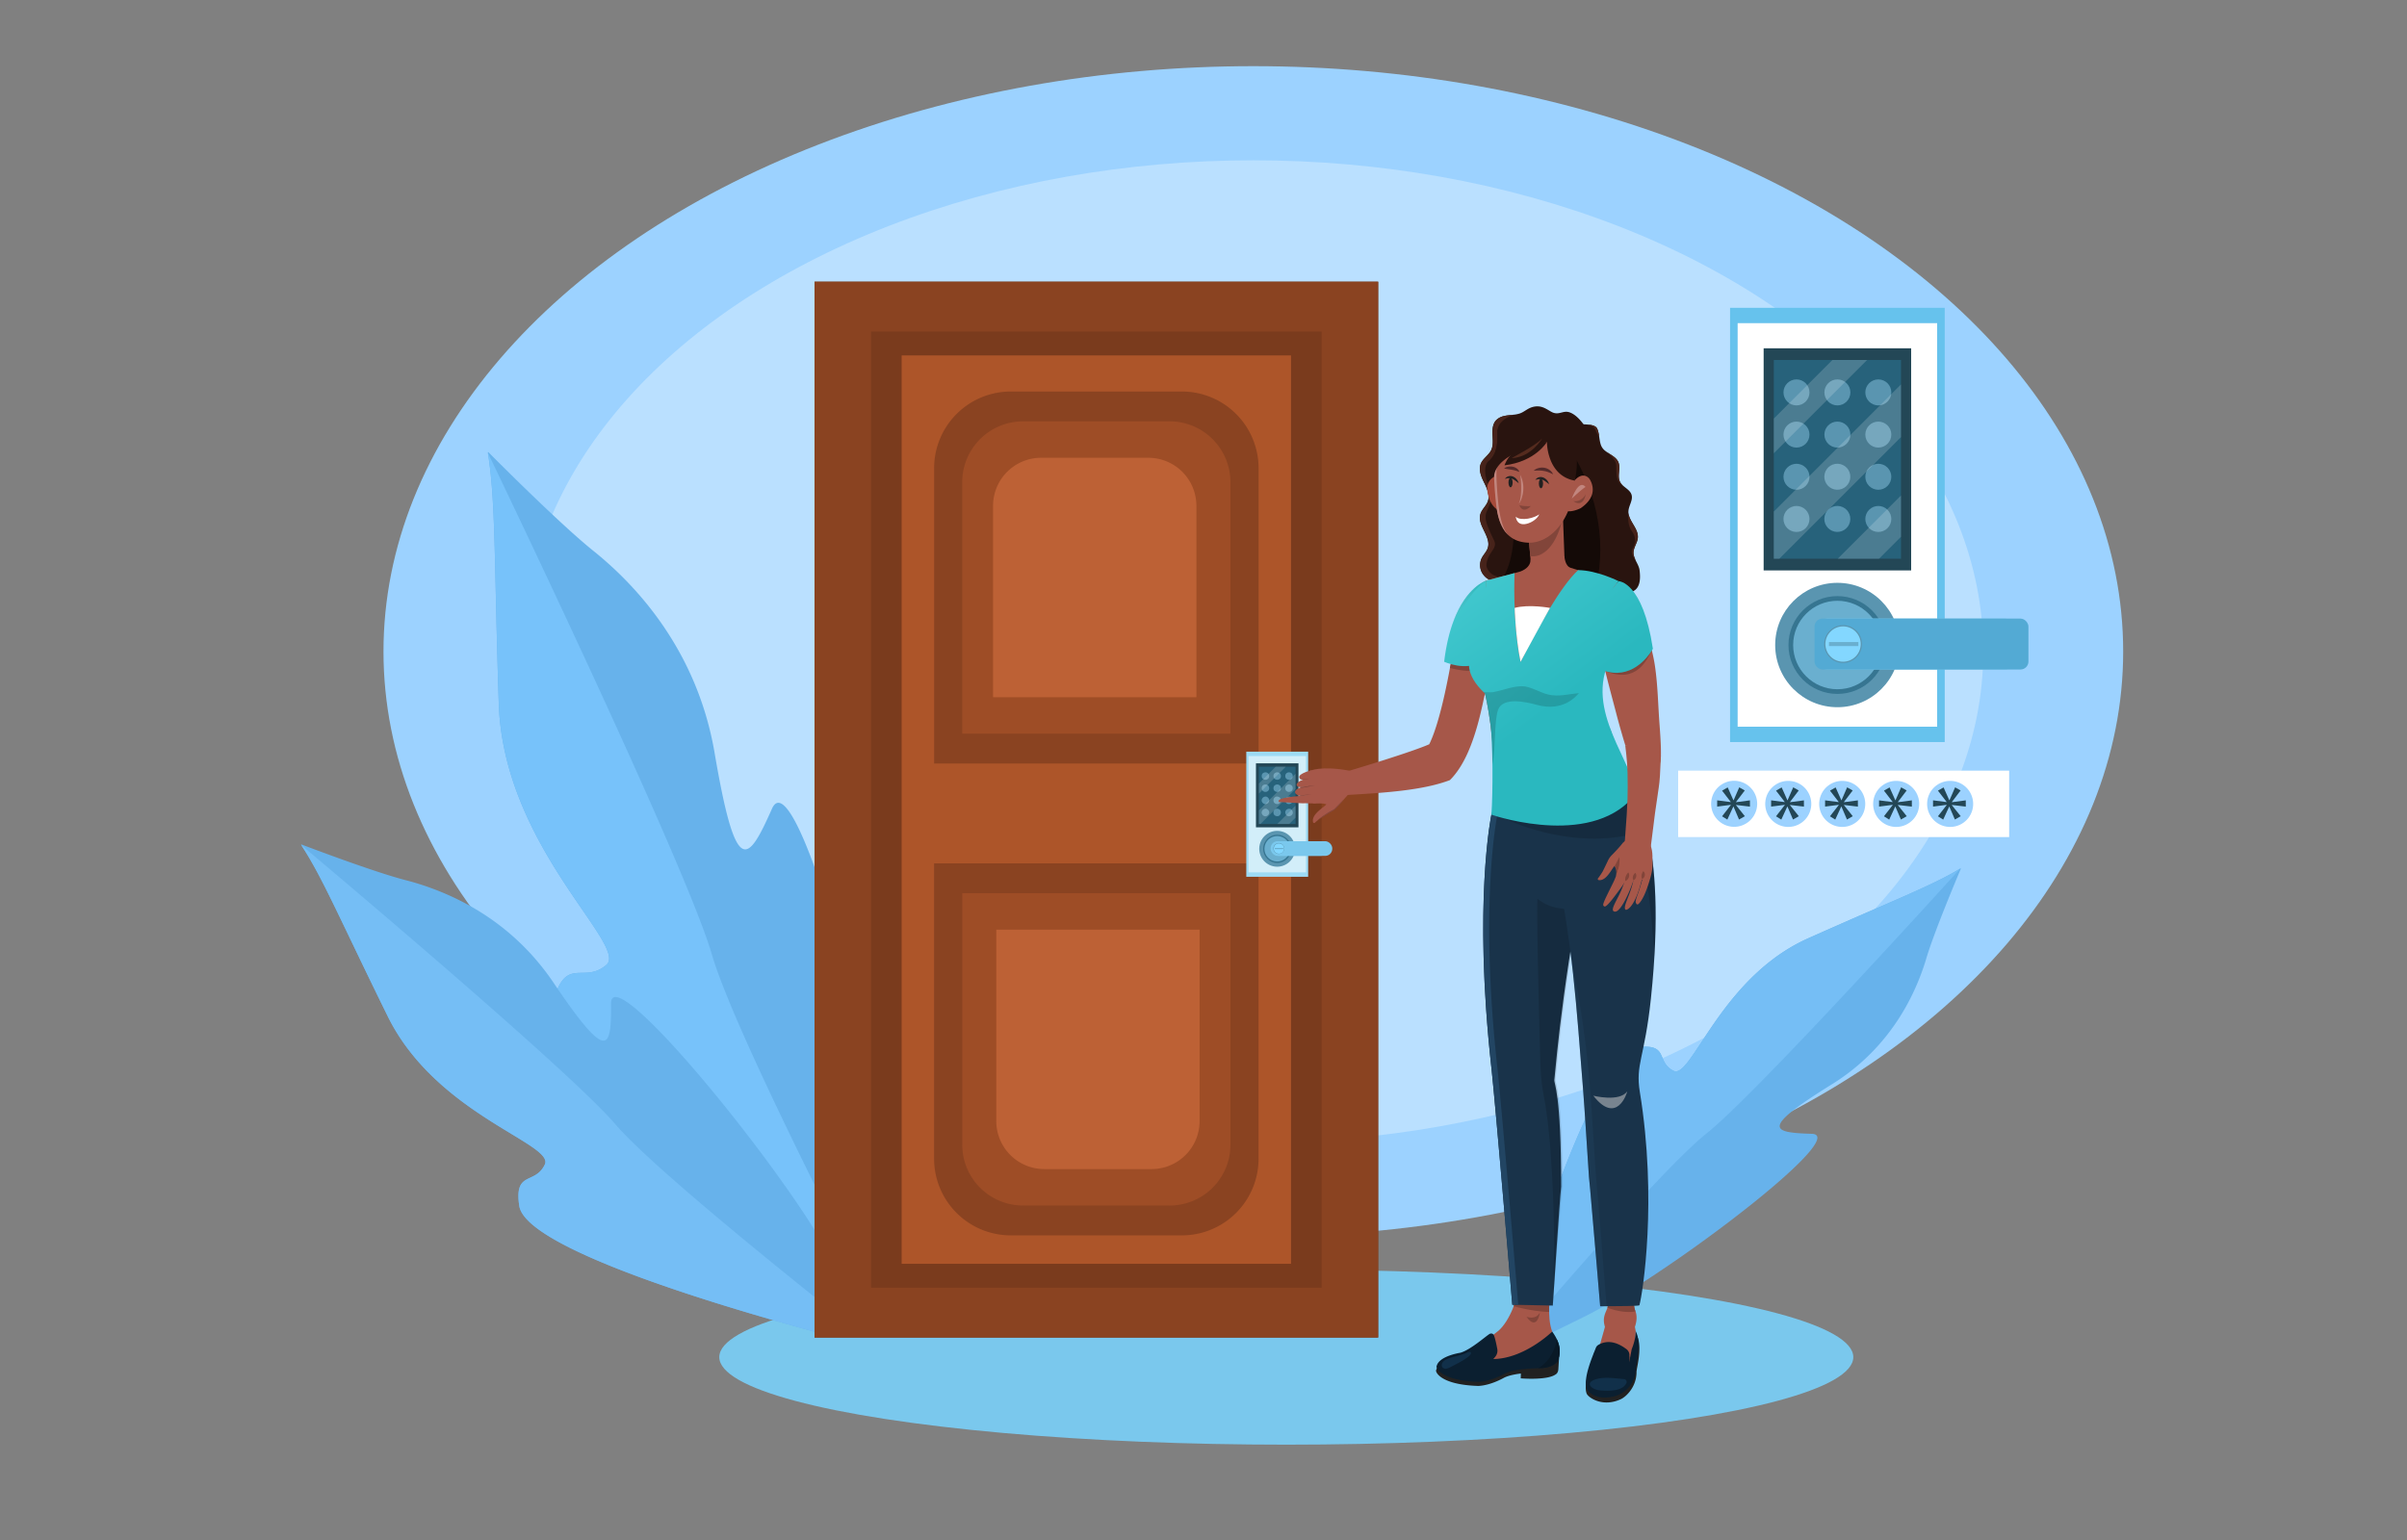 <svg xmlns="http://www.w3.org/2000/svg" xmlns:xlink="http://www.w3.org/1999/xlink" viewBox="0 0 5000 3200"><rect x="0" y="0" width="5000" height="3200" fill="#808080" stroke="none"/><defs><style>.cls-1{isolation:isolate;}.cls-2{fill:#7ac8ed;}.cls-3{fill:#9cd2ff;}.cls-4{fill:#bae0ff;}.cls-5{fill:#66c2ed;}.cls-6{fill:#fff;}.cls-7{fill:#234756;}.cls-8{fill:#2b7b9e;opacity:0.52;}.cls-9{fill:#5a95b0;}.cls-10{fill:#367591;}.cls-11{fill:#6aafcf;}.cls-12{fill:#53aad4;}.cls-13{fill:#83d7ff;}.cls-14{opacity:0.17;}.cls-15{fill:#67b2eb;}.cls-16{fill:#77c2fa;}.cls-17{fill:#75bef5;}.cls-18{fill:#6b341a;}.cls-19{fill:#8a4321;}.cls-20{fill:#7a3b1d;}.cls-21{fill:#ad5529;}.cls-22{fill:#9e4d26;}.cls-23{fill:#bd6135;}.cls-24{fill:#9ddbf5;}.cls-25{fill:#d2eef9;}.cls-26{opacity:0.15;}.cls-27{fill:#29140f;}.cls-28{fill:#140a07;}.cls-29{fill:#47231a;}.cls-30{fill:#a65749;}.cls-31{fill:#82453a;}.cls-32{fill:#212121;}.cls-33{fill:#0b1f30;}.cls-34{fill:#091926;}.cls-35{fill:#11304a;}.cls-36{fill:#19334a;}.cls-37{fill:#224563;}.cls-38{fill:#826b63;}.cls-39{opacity:0.3;}.cls-40{fill:#cacaca;opacity:0.54;mix-blend-mode:multiply;}.cls-41{fill:#e39a50;}.cls-42{fill:url(#linear-gradient);}.cls-43{fill:#a64a3a;}.cls-44{fill:#c2867e;}.cls-45{fill:#542a2a;}.cls-46{fill:#b95f41;opacity:0.31;}.cls-46,.cls-50{mix-blend-mode:screen;}.cls-47{fill:#fab09d;}.cls-48{fill:url(#linear-gradient-2);}.cls-49{fill:url(#linear-gradient-3);}.cls-50{opacity:0.4;fill:url(#linear-gradient-4);}</style><linearGradient id="linear-gradient" x1="2858.18" y1="954.07" x2="3238.12" y2="1460.66" gradientUnits="userSpaceOnUse"><stop offset="0" stop-color="#5ad8de"/><stop offset="1" stop-color="#2ab8bf"/></linearGradient><linearGradient id="linear-gradient-2" x1="3009.16" y1="840.83" x2="3389.1" y2="1347.42" xlink:href="#linear-gradient"/><linearGradient id="linear-gradient-3" x1="2815.41" y1="986.15" x2="3195.35" y2="1492.74" xlink:href="#linear-gradient"/><linearGradient id="linear-gradient-4" x1="-5256.72" y1="1248.09" x2="-5188.72" y2="1248.09" gradientTransform="translate(8276.32)" gradientUnits="userSpaceOnUse"><stop offset="0" stop-color="#5bc2c7"/><stop offset="0.99" stop-color="#149fa2"/></linearGradient></defs><g class="cls-1"><g id="illustration"><g id="die"><ellipse class="cls-2" cx="2671.98" cy="2819.97" rx="1177.83" ry="181.93"/><ellipse class="cls-3" cx="2603.51" cy="1353.73" rx="1806.91" ry="1216.25"/><ellipse class="cls-4" cx="2603.51" cy="1353.73" rx="1516.27" ry="1020.61"/></g><g id="intercom"><rect class="cls-5" x="3593.81" y="639.64" width="445.94" height="902.27"/><rect class="cls-6" x="3609.56" y="671.51" width="414.43" height="838.52"/><rect class="cls-7" x="3663.56" y="723.74" width="306.43" height="461.53"/><rect class="cls-8" x="3684.66" y="748.01" width="264.25" height="412.99"/><circle class="cls-9" cx="3731.78" cy="990.71" r="27" transform="translate(-95.06 1503.5) rotate(-22.5)"/><circle class="cls-9" cx="3816.78" cy="990.71" r="27" transform="translate(1975.66 4477.76) rotate(-76.72)"/><circle class="cls-9" cx="3901.78" cy="990.71" r="27" transform="translate(442.27 3049.15) rotate(-45)"/><circle class="cls-9" cx="3731.78" cy="1078.36" r="27" transform="translate(-128.61 1510.18) rotate(-22.5)"/><circle class="cls-9" cx="3816.78" cy="1078.36" r="27" transform="translate(1890.35 4545.28) rotate(-76.72)"/><circle class="cls-9" cx="3901.78" cy="1078.36" r="27" transform="translate(380.29 3074.82) rotate(-45)"/><circle class="cls-9" cx="3731.78" cy="815.39" r="27"/><circle class="cls-9" cx="3816.78" cy="815.39" r="27"/><circle class="cls-9" cx="3901.78" cy="815.39" r="27"/><circle class="cls-9" cx="3731.78" cy="903.05" r="27"/><circle class="cls-9" cx="3816.78" cy="903.05" r="27"/><circle class="cls-9" cx="3901.78" cy="903.05" r="27"/><circle class="cls-9" cx="3816.78" cy="1340.3" r="129.23"/><circle class="cls-10" cx="3816.78" cy="1340.3" r="101.62"/><circle class="cls-11" cx="3816.78" cy="1340.3" r="91.9"/><rect class="cls-2" x="3778.74" y="1285.4" width="402.76" height="105.75" rx="16.47"/><rect class="cls-12" x="3769.24" y="1285.4" width="444.38" height="105.75" rx="16.47"/><circle class="cls-9" cx="3828.53" cy="1338.28" r="39.23" transform="translate(175.05 3099.15) rotate(-45)"/><circle class="cls-13" cx="3828.53" cy="1338.28" r="36.75" transform="translate(175.05 3099.15) rotate(-45)"/><rect class="cls-11" x="3799.24" y="1334.08" width="61.13" height="8.39"/><g class="cls-14"><polygon class="cls-6" points="3878.46 748.01 3684.66 941.82 3684.66 869.83 3806.48 748.01 3878.46 748.01"/><polygon class="cls-6" points="3948.91 798.83 3948.91 908.24 3696.14 1161.01 3684.66 1161.01 3684.66 1063.08 3948.91 798.83"/><polygon class="cls-6" points="3948.91 1029.59 3948.91 1115.36 3903.26 1161.01 3817.49 1161.01 3948.91 1029.59"/></g><rect class="cls-6" x="3486.01" y="1601.33" width="687.59" height="138.03"/><circle class="cls-3" cx="3602.45" cy="1670.35" r="47.86" transform="translate(1149.11 4792.66) rotate(-76.72)"/><path class="cls-7" d="M3624.37,1642.53l-18.22,24v.38l28.95-3.83v13l-28.95-3.45v.38l18.41,23-12.08,6.9-11.5-26.84h-.39l-12.46,27-10.93-6.9,18.22-23.39v-.39l-28.38,3.65v-13l28.18,3.64v-.38l-18-23.39,11.7-6.71,11.88,26.65h.39l11.69-26.84Z"/><circle class="cls-3" cx="3714.54" cy="1670.35" r="47.86" transform="translate(1470.76 5069.36) rotate(-80.78)"/><path class="cls-7" d="M3736.46,1642.53l-18.22,24v.38l29-3.83v13l-29-3.45v.38l18.41,23-12.08,6.9-11.5-26.84h-.39l-12.46,27-10.93-6.9,18.22-23.39v-.39l-28.38,3.65v-13l28.18,3.64v-.38l-18-23.39,11.7-6.71,11.89,26.65h.38L3725,1636Z"/><circle class="cls-3" cx="3826.63" cy="1670.35" r="47.86" transform="translate(1564.9 5180.01) rotate(-80.78)"/><path class="cls-7" d="M3848.55,1642.53l-18.22,24v.38l29-3.83v13l-29-3.45v.38l18.41,23-12.08,6.9-11.5-26.84h-.39l-12.46,27-10.93-6.9,18.22-23.39v-.39l-28.38,3.65v-13l28.19,3.64v-.38l-18-23.39,11.7-6.71,11.89,26.65h.38L3837,1636Z"/><circle class="cls-3" cx="3938.72" cy="1670.35" r="47.86" transform="translate(1659.03 5290.65) rotate(-80.78)"/><path class="cls-7" d="M3960.64,1642.53l-18.22,24v.38l29-3.83v13l-29-3.45v.38l18.41,23-12.08,6.9-11.5-26.84h-.39l-12.46,27-10.93-6.9,18.22-23.39v-.39l-28.38,3.65v-13l28.19,3.64v-.38l-18-23.39,11.7-6.71,11.89,26.65h.38l11.7-26.84Z"/><circle class="cls-3" cx="4050.81" cy="1670.35" r="47.86" transform="translate(1753.17 5401.29) rotate(-80.78)"/><path class="cls-7" d="M4072.73,1642.53l-18.21,24v.38l28.95-3.83v13l-28.95-3.45v.38l18.4,23-12.08,6.9-11.5-26.84H4049l-12.46,27-10.93-6.9,18.22-23.39v-.39l-28.38,3.65v-13l28.19,3.64v-.38l-18-23.39,11.7-6.71,11.89,26.65h.38l11.7-26.84Z"/></g><g id="plant"><path class="cls-15" d="M1013.47,940.9s0,0,0,0c16.47,102.08,12.86,225,22.59,520.93a541.81,541.81,0,0,0,8.39,78.58q1.14,6.33,2.42,12.62,3.82,18.79,8.79,37,1.63,6.07,3.38,12.07c54.34,185.78,186.32,319.54,204.2,377.79,3.46,11.22,2.68,19.64-3.7,25.1a67.67,67.67,0,0,1-17,10.86c-1.21.54-2.42,1-3.63,1.45-20.43,7.4-38.45,1.23-54.31,7.34-.48.17-.94.38-1.41.57-.91.41-1.83.86-2.75,1.36a36.3,36.3,0,0,0-8,6c-.87.85-1.71,1.76-2.57,2.75-7.21,8.36-13.9,21.83-20.11,43.62-31.09,109.11,362.32,453.58,585.42,638.22,13.58,11.23,26.54,21.89,38.72,31.86a97.76,97.76,0,0,0,14.38-19l52,24.5,38.45,18.09c-2.83-40.79-7.42-107.54-15-216.71-2.61-37.93-8.34-83.62-16.41-134.06-51.73-323.18-199.87-840.09-243.76-741.34-50.72,114.16-74.72,144.64-119.15-116-37.09-217.58-167.82-352.47-252-420-68.56-55-201-187.84-217.78-204.76C1014.13,939.08,1013.3,939.84,1013.47,940.9Z"/><path class="cls-16" d="M1013.48,940.92c16.47,102.08,12.86,225,22.59,520.93a541.81,541.81,0,0,0,8.39,78.58q1.14,6.33,2.42,12.62,3.82,18.79,8.79,37,1.63,6.07,3.38,12.07c54.34,185.78,186.32,319.54,204.2,377.79,3.43,11.22,2.66,19.65-3.72,25.09a68.1,68.1,0,0,1-17,10.87c-1.21.52-2.41,1-3.63,1.45-20.43,7.4-38.45,1.23-54.31,7.34-.48.17-.94.38-1.41.57-.91.41-1.84.85-2.75,1.36a36.3,36.3,0,0,0-8,6c-.87.85-1.71,1.76-2.57,2.75-7.21,8.36-13.9,21.83-20.11,43.62-31.09,109.11,362.32,453.58,585.42,638.22,13.58,11.23,26.54,21.89,38.72,31.86a97.76,97.76,0,0,0,14.38-19l52,24.5c-10.72-20.77-23.11-44.79-36.67-71.28q-7.25-14.16-14.93-29.22c-8.46-16.58-17.3-34-26.4-51.93-106.5-210.25-249.82-502.88-283.71-619.45-10-34.3-31.36-89.91-59.76-158l0,0C1291,1517.85,1021.31,957.2,1013.63,941.25A2.37,2.37,0,0,0,1013.48,940.92Z"/><path class="cls-15" d="M625.74,1756h0c43.58,65.91,79.74,152.66,179.61,355.65a414.73,414.73,0,0,0,30.56,52.08q2.79,4.07,5.65,8,8.59,11.9,17.77,23,3,3.72,6.15,7.35c96.28,112.27,230.27,163.9,261,198.84,5.93,6.72,8,12.83,5.32,18.64a52.22,52.22,0,0,1-8.42,12.92c-.68.75-1.37,1.46-2.07,2.15-11.91,11.58-26.4,12.95-35.51,22.19-.29.27-.54.56-.81.84-.51.57-1,1.17-1.48,1.82a27.65,27.65,0,0,0-3.69,6.69c-.33.86-.63,1.76-.92,2.72-2.39,8.09-2.81,19.58-.27,36.7,12.66,85.76,395,201.88,608.44,260.28,13,3.55,25.37,6.89,37,10a74.53,74.53,0,0,0,4-17.77l44,.69,32.46.5c-14.8-27.52-39-72.56-78.59-146.21-13.75-25.59-32.11-55.61-53.6-88.19-137.7-208.79-403.47-522.15-403-439.57.59,95.45-6.54,124.23-119.47-43.29-94.27-139.85-227.75-192.66-307.6-213.23-65.07-16.77-199-67.59-216.08-74.08C625.63,1754.47,625.3,1755.26,625.74,1756Z"/><path class="cls-17" d="M625.76,1756c43.58,65.91,79.74,152.66,179.61,355.65a414.73,414.73,0,0,0,30.56,52.08q2.79,4.07,5.65,8,8.59,11.9,17.77,23,3,3.72,6.15,7.35c96.28,112.27,230.27,163.9,261,198.84,5.92,6.74,8,12.85,5.31,18.64a52.49,52.49,0,0,1-8.41,12.92c-.68.74-1.37,1.45-2.07,2.15-11.91,11.58-26.4,12.95-35.51,22.19-.29.27-.54.56-.81.84a22.52,22.52,0,0,0-1.48,1.82,27.65,27.65,0,0,0-3.69,6.69c-.33.86-.63,1.76-.92,2.72-2.39,8.09-2.81,19.58-.27,36.7,12.66,85.76,395,201.88,608.44,260.28,13,3.55,25.37,6.89,37,10a74.53,74.53,0,0,0,4-17.77l44,.69c-14-11.1-30.19-23.93-48-38.11q-9.51-7.57-19.59-15.65c-11.11-8.88-22.73-18.2-34.72-27.86-140.31-112.91-332.17-271.6-392.44-342.12-17.73-20.75-50.12-52.74-91.33-91.25h0c-185.52-173.37-549.7-479-560.06-487.65A1.55,1.55,0,0,0,625.76,1756Z"/><path class="cls-15" d="M4072.08,1804.63h0c-59,35.91-135.88,64.67-316.35,145.27a362.79,362.79,0,0,0-46.46,25c-2.42,1.53-4.82,3.08-7.2,4.67q-10.65,7.11-20.66,14.77c-2.23,1.69-4.43,3.39-6.61,5.13C3573.63,2079.9,3524.21,2195.2,3492.7,2221c-6.06,5-11.46,6.6-16.45,4a45.3,45.3,0,0,1-11-7.77c-.63-.61-1.23-1.24-1.81-1.87-9.72-10.78-10.45-23.47-18.22-31.73-.23-.26-.47-.49-.71-.73-.48-.46-1-.91-1.54-1.36a24.16,24.16,0,0,0-5.72-3.43c-.74-.32-1.52-.61-2.34-.89-7-2.35-17-3.09-32-1.43-75.29,8.27-189.08,338.31-247,522.78-3.53,11.22-6.85,21.92-9.94,32a64.79,64.79,0,0,0,15.39,4.1l-2,38.35-1.49,28.33c24.5-12,64.61-31.69,130.2-63.87,22.79-11.17,49.6-26.23,78.74-43.94,186.76-113.44,469-335.32,396.86-337.56-83.35-2.58-108.25-9.73,41.68-102.89,125.16-77.78,175.6-192.6,196.15-261.65,16.75-56.27,65.48-171.58,71.7-186.26C4073.37,1804.58,4072.69,1804.26,4072.08,1804.63Z"/><path class="cls-17" d="M4072.07,1804.64c-59,35.91-135.88,64.67-316.35,145.27a362.79,362.79,0,0,0-46.46,25c-2.42,1.53-4.82,3.08-7.2,4.67q-10.65,7.11-20.66,14.77c-2.23,1.69-4.43,3.39-6.61,5.13C3573.63,2079.9,3524.21,2195.2,3492.7,2221c-6.07,4.94-11.47,6.59-16.44,4a45.44,45.44,0,0,1-11-7.76c-.62-.61-1.22-1.24-1.81-1.87-9.72-10.78-10.45-23.47-18.22-31.73-.23-.26-.47-.49-.71-.73a20.45,20.45,0,0,0-1.54-1.36,24.16,24.16,0,0,0-5.72-3.43c-.74-.32-1.52-.61-2.34-.89-7-2.35-17-3.09-32-1.43-75.29,8.27-189.08,338.31-247,522.78-3.53,11.22-6.85,21.92-9.94,32a64.79,64.79,0,0,0,15.39,4.1l-2,38.35c10.14-11.86,21.87-25.57,34.83-40.63l14.29-16.6c8.12-9.41,16.64-19.25,25.46-29.41,103.13-118.84,247.91-281.2,311.44-331.53C3564,2340,3593,2312.74,3628,2278l0,0c157.39-156.34,436-464.39,443.93-473.15A1.82,1.82,0,0,0,4072.07,1804.64Z"/></g><g id="door"><rect class="cls-18" x="1691.98" y="585.35" width="1170.85" height="2193.9"/><rect class="cls-19" x="1691.98" y="585.35" width="1170.85" height="2193.9"/><rect class="cls-20" x="1809.45" y="688.89" width="935.91" height="1986.83"/><rect class="cls-21" x="1873" y="738.52" width="808.81" height="1887.55"/><path class="cls-19" d="M1940.38,1794h674a0,0,0,0,1,0,0v613.65A159.32,159.32,0,0,1,2455.1,2567H2099.7a159.32,159.32,0,0,1-159.32-159.32V1794A0,0,0,0,1,1940.38,1794Z"/><path class="cls-22" d="M1998.84,1856H2556a0,0,0,0,1,0,0v522.61A126.43,126.43,0,0,1,2429.53,2505H2125.27a126.43,126.43,0,0,1-126.43-126.43V1856A0,0,0,0,1,1998.84,1856Z"/><path class="cls-23" d="M2069.54,1931.69h422.39a0,0,0,0,1,0,0v397.74a99.84,99.84,0,0,1-99.84,99.84H2169.38a99.84,99.84,0,0,1-99.84-99.84V1931.69A0,0,0,0,1,2069.54,1931.69Z"/><path class="cls-19" d="M1940.38,813.54h674a0,0,0,0,1,0,0V1427.2a159.32,159.32,0,0,1-159.32,159.32H2099.7a159.32,159.32,0,0,1-159.32-159.32V813.54a0,0,0,0,1,0,0Z" transform="translate(4554.8 2400.06) rotate(180)"/><path class="cls-22" d="M1998.84,875.51H2556a0,0,0,0,1,0,0v522.61a126.43,126.43,0,0,1-126.43,126.43H2125.27a126.43,126.43,0,0,1-126.43-126.43V875.51a0,0,0,0,1,0,0Z" transform="translate(4554.8 2400.06) rotate(180)"/><path class="cls-23" d="M2062.87,951.24h422.39a0,0,0,0,1,0,0V1349a99.84,99.84,0,0,1-99.84,99.84H2162.71a99.84,99.84,0,0,1-99.84-99.84V951.24A0,0,0,0,1,2062.87,951.24Z" transform="translate(4548.13 2400.06) rotate(180)"/><rect class="cls-24" x="2588.88" y="1561.89" width="128.5" height="260"/><rect class="cls-25" x="2593.42" y="1571.08" width="119.42" height="241.63"/><rect class="cls-7" x="2608.98" y="1586.13" width="88.3" height="132.99"/><rect class="cls-8" x="2615.06" y="1593.12" width="76.15" height="119.01"/><circle class="cls-9" cx="2628.64" cy="1663.06" r="7.78" transform="translate(-406.05 2345.83) rotate(-45)"/><circle class="cls-9" cx="2653.13" cy="1663.06" r="7.78" transform="translate(425 3863.13) rotate(-76.72)"/><circle class="cls-9" cx="2677.63" cy="1663.06" r="7.78" transform="translate(-432.6 1151.27) rotate(-22.5)"/><circle class="cls-9" cx="2628.64" cy="1688.31" r="7.78" transform="translate(-423.91 2353.22) rotate(-45)"/><circle class="cls-9" cx="2653.13" cy="1688.31" r="7.78" transform="translate(400.42 3882.58) rotate(-76.72)"/><circle class="cls-9" cx="2677.63" cy="1688.31" r="7.78" transform="translate(-442.27 1153.2) rotate(-22.5)"/><circle class="cls-9" cx="2628.64" cy="1612.54" r="7.78"/><circle class="cls-9" cx="2653.13" cy="1612.54" r="7.78"/><circle class="cls-9" cx="2677.63" cy="1612.54" r="7.78"/><circle class="cls-9" cx="2628.64" cy="1637.8" r="7.78"/><circle class="cls-9" cx="2653.13" cy="1637.8" r="7.78"/><circle class="cls-9" cx="2677.63" cy="1637.8" r="7.78"/><circle class="cls-9" cx="2653.13" cy="1763.79" r="37.24" transform="translate(326.96 3940.72) rotate(-76.72)"/><circle class="cls-10" cx="2653.13" cy="1763.79" r="29.28"/><circle class="cls-11" cx="2653.13" cy="1763.79" r="26.48" transform="translate(326.96 3940.72) rotate(-76.72)"/><rect class="cls-2" x="2642.17" y="1747.97" width="116.06" height="30.47" rx="14.6"/><rect class="cls-2" x="2639.43" y="1747.97" width="128.05" height="30.47" rx="14.6"/><circle class="cls-9" cx="2656.52" cy="1763.21" r="11.3" transform="translate(330.13 3943.56) rotate(-76.72)"/><circle class="cls-13" cx="2656.52" cy="1763.21" r="10.59" transform="translate(490.55 4102.99) rotate(-80.78)"/><rect class="cls-11" x="2648.08" y="1762" width="17.61" height="2.42"/><g class="cls-14"><polygon class="cls-6" points="2670.91 1593.12 2615.06 1648.97 2615.06 1628.22 2650.16 1593.12 2670.91 1593.12"/><polygon class="cls-6" points="2691.21 1607.77 2691.21 1639.29 2618.37 1712.13 2615.06 1712.13 2615.06 1683.91 2691.21 1607.77"/><polygon class="cls-6" points="2691.21 1674.26 2691.21 1698.97 2678.05 1712.13 2653.34 1712.13 2691.21 1674.26"/></g></g><g id="person"><g id="woman"><path class="cls-26" d="M3427.44,2766.33c0,1.08,0,3.5-.38,7.1Z"/><g id="woman-2" data-name="woman"><g id="woman-3" data-name="woman"><path class="cls-27" d="M3274.58,900.62a43.29,43.29,0,0,1-6.94,8.79c-3.29,3.29-6.95,6.26-10.49,9.28A268,268,0,0,0,3221,956.17a271.56,271.56,0,0,0-44.93,82.71c-10.57,31.69-15.24,65.26-27.67,96.27-7.62,19,5.74,40.35-7.13,56.25-1.9,2.34-4.21,5.68-6.86,8.76-3.46,4.06-31.35,4.17-35.7,4.63-8.65.91-17.51-9.33-20.88-16.19a33.22,33.22,0,0,1,.15-29c3.64-7.25,9.95-13.09,12.51-20.78,7.86-23.55-22.63-47.17-15.2-70.86,3.06-9.75,12-16.7,15.43-26.34,4.55-12.87-1.8-26.78-7.84-39s-12-26.45-6.81-39.07c3.95-9.6,13.49-15.75,19.25-24.32a31,31,0,0,0,2-3.33c3.71-7.38,3.87-15.76,3.48-24.15-.12-2.93-.33-5.88-.47-8.78-.55-11.15.55-23.67,8.91-31.07,10.07-9,23-8.48,36.1-10.24a69.82,69.82,0,0,0,10.84-2.24c11.22-3.4,17.9-12.88,33.08-14.81,17-2.15,27.6,9.33,37,12.83,13.52,5,21.49-5.46,35-.33,14.41,5.46,25.11,20.73,28.56,25C3295.09,888.61,3278.8,893.34,3274.58,900.62Z"/><path class="cls-27" d="M3389.38,1229.74c-11.45,3.68-23.7-7.92-35.71-8.48a146.06,146.06,0,0,1-65-18.77c-10.71-6.09-21.16-14.2-25.34-25.79-5.57-15.41,1.31-32.18,7.2-47.47a426.35,426.35,0,0,0,24.18-211.6c-2-13.94-43.94-35.14-17-35.83a187.24,187.24,0,0,1,19.87.35h0c16.26,1.37,19.19,5.59,21,10.45a68.68,68.68,0,0,1,3.14,13.35c1.12,7.12,2,14.47,4.48,20.45a27.35,27.35,0,0,0,8.45,10.53l.52.42c9.29,7.3,21.93,12.07,26.54,22.89,5.45,12.8-2.86,28.66,3.46,41.06a24.83,24.83,0,0,0,4.85,6.39c6.75,6.71,16.43,11.33,19.17,20.38,3.34,11.08-5.62,22.07-6.45,33.62a25,25,0,0,0,0,4.15c1.58,18,20.95,33,19.41,51.51-.89,10.73-8.84,20.08-9,30.85-.06,5.27,1.75,10.15,4,15,3.46,7.31,8,14.44,8.8,22.43C3407.29,1197.58,3409.43,1223.28,3389.38,1229.74Z"/><path class="cls-28" d="M3126.07,958.1s46.75,169.5-7.56,248.1c-12.39,17.93,5.11,34.07,12.88,53.34C3159.79,1330,3271,1102.65,3271,1102.65Z"/><path class="cls-29" d="M3110.55,897.78c1,26.3-2.57,48.27-18.28,60.32-11.56,8.86-7.9,38.54,2.93,54.81s-4.71,44-7.53,51.78c-4.62,12.74.42,26.19,15.84,58.13,8.64,17.88-14.26,24.38-15.84,51.8-.2,3.51,5.42,22.35,29.13,24.37-3.46,4.06-13.74,5.34-18.09,5.8-8.65.91-17.51-9.33-20.88-16.19a33.22,33.22,0,0,1,.15-29c3.64-7.25,9.95-13.09,12.51-20.78,7.86-23.55-22.63-47.17-15.2-70.86,3.06-9.75,12-16.7,15.43-26.34,4.55-12.87-1.8-26.78-7.84-39s-12-26.45-6.81-39.07c3.95-9.6,13.49-15.75,19.25-24.32a31,31,0,0,0,2-3.33c3.71-7.38,3.87-15.76,3.48-24.15-.12-2.93-.33-5.88-.47-8.78-.55-11.15.55-23.67,8.91-31.07,10.07-9,23-8.48,36.1-10.24C3144.24,861.9,3109.6,871.89,3110.55,897.78Z"/><g id="person-2" data-name="person"><path class="cls-30" d="M3057.91,2801.36s17.92-6.62,54.76-36.1c23.74-20.46,42.88-72.47,39-90.86-.65-1,68.57,14,68.57,14s-7.36,48,4.07,78.46l-24.87,55.47s-67.16,12.26-72.16,15.13-40.57,9.89-51.13,9.48-26.87-.7-25.58-3.45-1-32.06-1-32.06Z"/><path class="cls-31" d="M3170.92,2736.21s19.3,7.41,27.77-8.78C3198.78,2728.27,3192.93,2766.76,3170.92,2736.21Z"/><path class="cls-32" d="M3159.13,2850.72c.26,1.45-.19,13.38-.19,13.38s52.64,4.49,71.38-7.41c2-1.33,3.74-2.06,5.33-5.48a16.73,16.73,0,0,0,1.45-5.78c.52-7,1.35-22.65,1.35-22.65Z"/><path class="cls-32" d="M3235.88,2833.35c1.86-7,8.28-22.4-5.66-47.26-7.38,5.5-15.51,10-23.45,14.64-12.72,8.42-23.8,18.89-37.65,25.72-16.09,7.93-34.66,9.57-52,13.36-4.29,1.5-8.54,3.08-12.93,4.36-8.81,2.56-18.17,1.78-26.78-1.17-13.58-4.64-23.13-17-27.38-30.62a118.68,118.68,0,0,1-17,6.86c-.7.35-44.39,6.51-49.66,27.66-2.48,2.29,6.58,30.45,87.52,33,9.23-.43,27.19-3.14,51.61-16.07,14.28-8.4,45.68-12,80.34-12.57C3206.37,2851.26,3231.59,2848,3235.88,2833.35Z"/><path class="cls-33" d="M3224.33,2766.88s-57.29,56.43-122.64,57.1c.44.17,2.65-2.5,4.88-5.41a19.49,19.49,0,0,0,3.67-15.6c-1.5-7.81-4.25-21.69-6.83-27.83-2.41-5.75-7.7-4.34-9.6-3.08-9.82,6.51-39.4,32.7-59.79,38.71-.71.35-44.39,6.51-49.66,27.65-2.48,2.3,6.58,30.46,87.52,33,9.22-.43,27.19-3.14,51.61-16.07,14.28-8.4,45.68-12,80.34-12.57,3.58,0,28.8-3.18,33.09-17.87C3239,2816.94,3247.05,2798.1,3224.33,2766.88Z"/><path class="cls-34" d="M3234.21,2783.36c-2.62,14.29-12.22,44.61-39.08,59.61,2.87-.09,5.77-.17,8.7-.22,3.58,0,28.8-3.18,33.09-17.87C3238.63,2818.45,3244.21,2804.87,3234.21,2783.36Z"/><path class="cls-35" d="M3025.21,2818.24c-7.69,2-15.66,3.49-22.51,7.52a16.82,16.82,0,0,0-6.76,6.51c-1.43,2.83-1.49,6.52.51,9s5.21,3.11,8.19,2.7a26.63,26.63,0,0,0,8.37-3.21q4.68-2.43,9.35-4.87c10.18-5.29,20.46-10.65,29.22-18.06,1.61-1.37,3.26-2.95,3.66-5,1.51-7.72-9.31-1.1-12-.12A186,186,0,0,1,3025.21,2818.24Z"/><path class="cls-31" d="M3144.39,2714.25s38.43,11,73.58,11.91a250.12,250.12,0,0,1,2.29-37.74s-69.22-15-68.57-14c1.76,8.37-1.26,23.7-7.3,39.85Z"/><path class="cls-36" d="M3182.5,1481.41l-84.44,211.37s-38.21,180.44.07,526.85c8.71,78.83,43.3,491.51,43.3,491.51l84.16,1.76s14.06-219.5,17.32-246.9c0-198-15.09-213-14.12-222.24,3.73-35.11,21.42-252.53,80.84-515.73C3328.66,1528,3182.5,1481.41,3182.5,1481.41Z"/><path class="cls-37" d="M3153.84,2711.14s-34.59-412.68-43.3-491.51c-38.28-346.41-.07-526.85-.07-526.85l82.7-207a103.78,103.78,0,0,0-10.67-4.35l-84.44,211.37s-38.21,180.44.07,526.85c8.71,78.83,43.3,491.51,43.3,491.51Z"/><path class="cls-26" d="M3245.28,2465.07c0-198-15.09-213-14.12-222.24,2.43-22.85,10.77-122.93,32.68-262.58v-91.69s-41.47,3.74-69.8-21.16c-2.92,2.11,2.41,224.38,5.7,342.47a454.4,454.4,0,0,0,8.39,74.55c12.33,63.08,25.73,240.66,17.46,428.48C3225.59,2712.9,3242,2492.47,3245.28,2465.07Z"/><path class="cls-30" d="M3342.92,2667.18s-.57,44-4.73,52.83c-4.24,10.06-9.62,19.77-4.32,36.95.1,1-17.21,60.7-17.21,60.7l77.39,17.41,3.76-69-1.67-9s7-17.61,1.11-32.51a38.53,38.53,0,0,1-2.83-14.41c.12-18.5,3.13-43.26,3.13-43.26Z"/><path class="cls-32" d="M3399.79,2774s0,0,0,.05S3399.8,2774,3399.79,2774Z"/><path class="cls-32" d="M3399.81,2774.05c0,.36-.1,2.54-.3,5.45a82.81,82.81,0,0,1-10.27,34.52l-.11.21L3384,2841l.63-21.92c-6.93-5.43-42-30.57-73-8.63,2.42.57-25,62.71-15.64,85.46,3.28,8,33,29.29,71.32,11.29,10.08-4.74,31.79-24.42,32.19-55.26C3398.76,2844.44,3413.15,2799.38,3399.81,2774.05Z"/><path class="cls-38" d="M3400.1,2763.06l0,0S3400.11,2763,3400.1,2763.06Z"/><path class="cls-33" d="M3397.81,2766.11c-.1,2.61.28,16-8.26,37.3h0a1.42,1.42,0,0,0-.16.45l-5.09,26.78.42-14.47a15.34,15.34,0,0,0-6-12.64c-11.6-8.8-34.72-22.94-58.56-8.94a12.19,12.19,0,0,0-5.15,6.15c-6.8,17.67-27.35,64.05-18.64,85.28,2.82,7,18.71,23.63,54,16.08,26.46-5.66,46.27-28.22,47.33-55.26,0-.57,0-1.14,0-1.72C3396.94,2837.55,3411.14,2791.65,3397.81,2766.11Z"/><path class="cls-35" d="M3371.85,2865.42a8.39,8.39,0,0,1,4.64,1.3c1.89,1.46,3.09,4.35,2.19,6.57-8.49,20.72-47.18,16.4-55.62,15.72-14.95-1.21-32-14.29-10.25-22.26C3330.52,2860.28,3353.51,2864,3371.85,2865.42Z"/><path class="cls-31" d="M3340.88,2706.31a81.47,81.47,0,0,1-1.79,11.05c9.12,3.47,34.89,12,58.31,7.66l-.15-.4a38.53,38.53,0,0,1-2.83-14.41c.12-18.5,3.13-43.26,3.13-43.26l-19.1.08-16.92,1.18Z"/><path class="cls-36" d="M3429.46,2074.4c-13.17,125-32.55,136.46-23.05,194.74,36.57,224.26,6,418.16-.91,443.11-.45,1.65-45,1.95-68.06,2-8.06,0-13.48,0-13.48,0s-14.09-168.94-20.54-240.14c0-.08,0-.16,0-.24-1.26-13.95-2.24-24.12-2.74-28.47-2.78-39.31-9-142.48-12.37-183.71-13.53-164.57-20.09-303.51-65.25-507.4-17.94-193.76,121.78-239.11,121.78-239.11l45.65,134.29S3465.44,1732.67,3429.46,2074.4Z"/><g class="cls-39"><path class="cls-37" d="M3337.44,2714.24c-8.06,0-13.48,0-13.48,0s-14.09-168.94-20.54-240.14c0-.08,0-.16,0-.24-1.25-14.55-2.22-25.14-2.74-29.58-2.78-39.32-9-142.49-12.37-183.72-7.61-92.52-13-176.94-24.31-269.36,18.62,91.49,30.57,167.37,38.95,269.36,3.39,41.23,9.59,144.4,12.38,183.72C3318.21,2469.16,3335.3,2686.88,3337.44,2714.24Z"/></g><path class="cls-40" d="M3309.75,2276.78s54.66,13.83,70.48-9.18C3380.23,2270.47,3358.65,2339.18,3309.75,2276.78Z"/><path class="cls-26" d="M3363.21,1568.14l-238.06,132.52s129.27,65,263.71,33.27c-1.76-1.74,33.82,16,47.73,253.52,16-270.14-46.11-339.09-46.11-339.09Z"/><path class="cls-30" d="M3148.76,1249.31q-26.18,72.27-52.79,144.39c-13,35.44-24.42,168.19-84.16,227.34-56,21.3-135.8,26.41-214.72,30.91l-15.67-44.18c42.89-12.23,152.57-45.84,187.49-61.24,13.88-27.73,29.07-82.66,43-158.38l0-.18c.49-2.6,1.3-5.45,1.68-8a10.24,10.24,0,0,1,.68-1.16,9,9,0,0,0,.62-1c.53-3.84,8.24,1.06,10,.1A2.46,2.46,0,0,0,3026,1376a1.73,1.73,0,0,0,.07-.31c11.89-77.85,30.13-156.24,61.61-169.33C3087.67,1206.35,3146.21,1190.81,3148.76,1249.31Z"/><path class="cls-27" d="M3375.05,1064.68c32.19,154.52,15,229.38-42.05,278.19-36.82,31.5-75.74,34.15-72.1,82.46,1,14,11.46,31.12,24.75,26.61-1.85,16.32-21.52,25.45-37.69,22.58-28.89-5.14-46.38-36-50-65.17-10.36-82.76,56.21-157.58,58.4-240.95,1.25-47.47-18.49-92.56-32.2-138C3215.61,1002.12,3147,864,3191.43,860,3306.55,849.51,3355.81,972.32,3375.05,1064.68Z"/><path class="cls-28" d="M3291.77,990.34c-10-22.44-28.78-63.59-55.77-77.69-42,12.16-18.31,89.66-9.84,117.73,13.72,45.46,4.87,101.52,3.62,149-2.19,83.38-40.18,147.22-29.82,230,3.06,24.45,15.88,50.15,37,60.81,10.61-3.13,19.58-10.76,20.8-21.53-13.29,4.51-23.71-12.61-24.76-26.6-3.64-48.32,31.74-89.38,55-131.88C3337.79,1199.33,3333.82,1085,3291.77,990.34Z"/><path class="cls-30" d="M3082.75,1253.69s-12.47,69.42-23.6,95.19c-9.49,22-18.33,51,25.47,92.06,1,2,23.79,102.82,17.05,197.21,15.37,5.39,169.69,59.11,255.24-56.19-7.5-35.69-76.46-125.15,1.19-234.52,29.28-41.25-44.24-81.4,7.77-132.77-10-7-76.08-26.19-103.3-34.82-11.9-3.78-12.81-23.82-12.81-23.82s-69.12-9.91-70.27,7.89c-1.21,18.69-23.67,24.34-23.67,24.34l-68.15,18.09Z"/><path class="cls-31" d="M3054.81,1393.88c-9.48,1.33-31.62-2.92-42.91-5.91.49-2.6,1.3-5.45,1.68-8a10.24,10.24,0,0,1,.68-1.16c4.07-.18,9.73-.08,10.61-1A4,4,0,0,0,3026,1376a1.73,1.73,0,0,0,.07-.31l38.27-1.81S3081,1390.28,3054.81,1393.88Z"/><path class="cls-41" d="M3288.29,1189.53c-.21,0-.21,0,0,0l0,0Z"/><path class="cls-42" d="M3358.1,1347.44c29.28-41.25-47.56-88.37,4.44-139.74,0,0-45.68-23-84.41-23-37.1,34.75-82.37,117.46-119.51,190.62-17.34-86.16-12.41-184.49-12.41-184.49l-58.54,15.54-4.92,47.34s-12.47,69.42-23.6,95.19c-9.49,22-18.33,51,25.47,92.06.52,1,6.71,27.79,11.74,66.33,4.81,37.41,5,139.3,1.7,185.51,15.37,5.39,216.29,69.62,301.84-45.68C3380.13,1563.29,3280.45,1456.81,3358.1,1347.44Z"/><path class="cls-26" d="M3280.13,1440.37c-23,1.86-41.73,8-64.25,2.8-16.52-3.83-37.54-17.45-54.5-17.3-20.84.19-40,9.07-60.33,12.42-3.36.56-12.25-.13-19.19,0,.89.88,1.81,1.76,2.76,2.65.52,1,6.71,27.79,11.74,66.33,2.22,17.26,3.45,48.23,3.82,81.14,6.74-30.58,3.39-89.83,11.69-113.38,9.75-27.65,58.94-16.35,80.75-10.3,12.52,3.47,25.87,4.84,38.72,2.93C3264.82,1462.7,3278.12,1440.53,3280.13,1440.37Z"/><path class="cls-30" d="M3170.23,1057.28l11.72,135s-15.57,43.35,19.88,38.72c11.05-1.45,41.89-17,48.84-51l-6.3-165.64Z"/><path class="cls-31" d="M3246.64,1074.16l-.74-19.52c-11.54,4.89-44.4,17.82-73.37,29.14h0l6.23,71.76C3203.93,1159.93,3234,1135.12,3246.64,1074.16Z"/><path class="cls-43" d="M3145.48,1051.51a44.35,44.35,0,0,0,1.15-5c.23-1.27.41-2.57.55-3.88q.17-1.37.27-2.76c.18-2.29.27-4.6.31-6.85,0-.81,0-1.61,0-2.4,0-3.41-.11-6.62-.19-9.34-.37-13.15-15-30.11-28.53-32.87a19.18,19.18,0,0,0-4.16-.38,27.17,27.17,0,0,0-5.31.69,26,26,0,0,0-6,2.21l0,0a26.39,26.39,0,0,0-13.3,16.26,24,24,0,0,0-.58,2.54,25.91,25.91,0,0,0-.39,5.31,70.49,70.49,0,0,0,5.63,24.58c.43,1,.89,2,1.39,2.94s1,2,1.56,2.9a39.81,39.81,0,0,0,12.85,13.84,35.56,35.56,0,0,0,20.53,5.31C3139.08,1064.44,3143.28,1058.9,3145.48,1051.51Z"/><path class="cls-30" d="M3270.57,1004.05c-4.31,72.77-48.66,126.46-97.75,123.55-14.31-.84-27.53-4.95-38.33-14.57-11.61-10.3-20.44-27-24.83-52.74-3.25-19.06-7.12-68.34-5.93-88.49,4.31-72.76,42.93-92.36,92-89.46,1.44.08,2.85.2,4.26.36s2.63.34,3.93.56a1.81,1.81,0,0,0,.23,0c1.14.2,2.27.42,3.39.67l1.8.42c.46.12.92.23,1.37.36C3250.81,895.37,3274.42,939,3270.57,1004.05Z"/><path class="cls-44" d="M3226.21,890.92a72.88,72.88,0,0,0-25.48-6.07c-49.09-2.9-87.72,16.7-92,89.46-1.2,20.15,2.67,69.42,5.93,88.49,4.38,25.77,10.58,41.32,19.84,50.23-11.61-10.3-20.44-27-24.83-52.74-3.25-19.06-7.12-68.34-5.93-88.49,4.31-72.76,42.93-92.36,92-89.46,1.44.08,2.85.2,4.26.36s2.64.34,3.93.56a1.81,1.81,0,0,0,.23,0A70.19,70.19,0,0,1,3226.21,890.92Z"/><path class="cls-30" d="M3262.73,1010s14.94-28.66,32.62-20.23a17.69,17.69,0,0,1,7.76,7.48c5.51,9.93,14.87,35.12-19.52,58.64-6.4,3.34-28,12-36.69,1.55C3248.51,1051.28,3262.73,1010,3262.73,1010Z"/><path class="cls-44" d="M3264.91,1036.13s14.47-41.62,28.72-24.26C3292.55,1011.81,3278.8,1022.79,3264.91,1036.13Z"/><path class="cls-31" d="M3294,1026.69s-7.21,16.94-25.68,14.6C3268.32,1041.29,3288.46,1057.37,3294,1026.69Z"/><path class="cls-44" d="M3157.35,985.53c1.23-.09,6.24,43.7-2.28,60.5,2.69-.2,18.23-30.68,2.28-60.5Z"/><path class="cls-31" d="M3156.15,1049.72s8.93,3,23.74,1.9C3178.75,1052.94,3163.84,1069,3156.15,1049.72Z"/><path class="cls-32" d="M3154.71,1004c-4.74-3.64-8.9-7.1-13.48-9.06a17.34,17.34,0,0,0-7.09-1.38c-2.53,0-5.12.78-8.07,1.55,1.78-2.32,4.18-4.65,7.41-5.4a14.8,14.8,0,0,1,9.69.62A20.8,20.8,0,0,1,3154.71,1004Z"/><path class="cls-32" d="M3133.51,1002.68c0,5.47,2,9.9,4.35,9.9s4.33-4.45,4.31-9.92-2-9.9-4.35-9.9S3133.49,997.21,3133.51,1002.68Z"/><path class="cls-32" d="M3217.88,1006.09c-4.75-3.64-8.91-7.1-13.49-9.07a17.5,17.5,0,0,0-7.09-1.37c-2.53,0-5.12.77-8.07,1.55,1.78-2.33,4.19-4.65,7.42-5.41a14.84,14.84,0,0,1,9.68.62A20.83,20.83,0,0,1,3217.88,1006.09Z"/><path class="cls-32" d="M3196.67,1004.73c0,5.47,2,9.9,4.36,9.89s4.32-4.44,4.31-9.91-2-9.9-4.36-9.9S3196.66,999.26,3196.67,1004.73Z"/><path class="cls-45" d="M3185.88,978.11a22.71,22.71,0,0,1,10.16-5.53,28.1,28.1,0,0,1,11.81-.61,25,25,0,0,1,11,4.59,21.93,21.93,0,0,1,7.37,9c-3.62-1.58-6.64-3.3-9.88-4.41a43.85,43.85,0,0,0-9.58-2.57C3200.25,977.39,3193.55,977.66,3185.88,978.11Z"/><path class="cls-45" d="M3124.37,973.44a18.89,18.89,0,0,1,8.34-3.67,25.84,25.84,0,0,1,9.16-.14,22.16,22.16,0,0,1,8.65,3.59,14.81,14.81,0,0,1,5.63,7.38c-3-1.05-5.44-2-8-2.73s-4.94-1.29-7.49-1.67C3135.61,975.25,3130.42,974.78,3124.37,973.44Z"/><path class="cls-27" d="M3213.35,918.34s-23.4,40.76-88.14,48.56C3125.87,966.31,3139.86,915.23,3213.35,918.34Z"/><path class="cls-6" d="M3148.76,1073.61c5.12,5.33,15.93,5.47,25,4.15,9.95-1.45,21.37-6.61,23.53-9.18-.29,3.25-8.21,14-22.49,18.83C3151.15,1095.42,3148.72,1075.45,3148.76,1073.61Z"/><path class="cls-27" d="M3270.69,998.56c-28.05-5.18-42.39-24.18-49.69-42.39a111,111,0,0,1-7.65-37.83S3110.89,940,3103.92,987.06a36.17,36.17,0,0,0-.35,3.91c-.66-.27-1.33-2.23-1.86-5.44a160.39,160.39,0,0,1-6-30.42c12.79-12.5,15.73-33.07,14.84-57.33a26.79,26.79,0,0,1,.2-4.52,84.18,84.18,0,0,1,42-29.82c6.63-1.76,26.42-3.2,26.71-3,38.64-3,62.29,9.28,76.46,27.69a83,83,0,0,1,11.69,21.3C3282.47,948.43,3272.54,996.65,3270.69,998.56Z"/><path class="cls-46" d="M3203.55,911.07s-22.61,39.23-63.16,40.89C3140.93,950.72,3188.16,927.45,3203.55,911.07Z"/><path class="cls-30" d="M3448.37,1585.15c4.67-11.82-.63-73-1.69-88.57-2.4-35.14-3.26-70.43-7.87-105.33a330.42,330.42,0,0,0-7.47-39.49c-7.45-28.2-17.52-50.07-20.15-81.29-.89-10.67-33.91-3.07-41-10.93-44.08-48.9-48.65,76.1-41.23,110.17,8.71,40,18.16,73.22,28.51,113,8.79,33.79,18.53,65.43,18.53,65.43Z"/><path class="cls-30" d="M3370.93,1751.56s-8.46,25.23-12.41,72.07c-.14,1.64,36.87,16.49,68.15-2.52,0,0,16.17-53.27-4.71-75.19C3422,1745.92,3396.61,1725.44,3370.93,1751.56Z"/><path class="cls-30" d="M3354.05,1799.47h0c-.14.14.75,1.41,1,1.79.91,1.31,1.63,2.75,2.47,4.11s1.35,5.16-.53,14.61a30.59,30.59,0,0,0,5.52-8.39c3.36-7.65,1-11.23,3.11-22.31,1-5.18,1.9-4.46,4.89-16.39,1.21-4.83,2.28-9.92,3.81-14.81l-3.39-6.53s-5.59,8-23.1,25.71a39.51,39.51,0,0,0-7.75,11.18c-4,8.68-10.78,22.27-10.78,22.27a149.6,149.6,0,0,1-9.84,14.49,2.23,2.23,0,0,0,1.42,3.56,14.77,14.77,0,0,0,8.43-1.34C3341.1,1822.22,3350.58,1801.36,3354.05,1799.47Z"/><path class="cls-31" d="M3357.29,1818.4a34.08,34.08,0,0,0-1.39-14,32.19,32.19,0,0,0-1.88-4.64l4.68-8.9q2.64-5,5.27-10.05a74.89,74.89,0,0,1-6.68,37.55Z"/><path class="cls-47" d="M3354.05,1799.47h0Z"/><path class="cls-30" d="M3396.71,1805.72a208.73,208.73,0,0,1-7.73,39.14c-6.65,21.42-17.9,41.3-12.15,45.48,2.63,1.37,15.22-4,27.72-41.25,3.5-10.42,5.84-20.52,9.82-37.16C3413.85,1811.57,3396.71,1805.72,3396.71,1805.72Z"/><path class="cls-30" d="M3379.86,1811a209.66,209.66,0,0,1-11.67,38.15c-8.81,20.63-22,39.26-16.73,44,2.48,1.63,11.26,8,31.78-38.21,4.46-10,7.9-19.81,13.56-36,3-5.07,2-11.25-1.77-14.3-5-4-13.44-1.58-15.13,2.56A5.5,5.5,0,0,0,3379.86,1811Z"/><path class="cls-30" d="M3432.3,1789.76c-.14-.32,2.54,11.6-4.06,34.46-9.56,33.13-17.54,47.14-24.14,53.77-.6.6-4.15,3.82-6.1-2.59-1.77-5.86,7.6-22.67,13.83-49.6a144.86,144.86,0,0,0,3.48-39.12C3415.87,1786.62,3432.26,1789.87,3432.3,1789.76Z"/><path class="cls-30" d="M3380.18,1806.69a11.58,11.58,0,0,1,1,1.54c1.95,3.73,3.95,12.57-16.82,40.32-6.85,9.14-26.66,37.22-31.37,35-5.38-2.54-4.08-4.68,17.82-49.06,4.94-10,7.59-17.72,12.17-33-.11-.09-.13-.15-.13-.19.1-.71,8-1.77,13.75,2A14.31,14.31,0,0,1,3380.18,1806.69Z"/><path class="cls-31" d="M3410.88,1826.47a17.05,17.05,0,0,1-.78-8.51,17.32,17.32,0,0,1,3.56-7.74,9.27,9.27,0,0,1,3,8.89C3416.05,1822.09,3414.49,1825.06,3410.88,1826.47Z"/><path class="cls-31" d="M3393,1829.25a12,12,0,0,1-.79-8.55,12.62,12.62,0,0,1,4.92-7,9.93,9.93,0,0,1,1.5,8.74A10.53,10.53,0,0,1,3393,1829.25Z"/><path class="cls-31" d="M3376.2,1830.7a18.62,18.62,0,0,1,1-9.77,25.25,25.25,0,0,1,5.11-8.12c2.63,3.32,2.22,7.33,1.14,10.46C3382.13,1826.4,3380.09,1829.26,3376.2,1830.7Z"/><path class="cls-30" d="M3450.18,1570.44S3384.6,1550,3376,1548.1c0,0,4.58,35.54,4.85,57.7.56,45,1.19,52.73-5.62,141.8.83,27.73,44.85,10.49,54,11,7.9-64.59,10-79.85,16.48-122.44C3447.89,1621.47,3448.63,1608.47,3450.18,1570.44Z"/><path class="cls-31" d="M3336.74,1395.14c62.3,25,83.56-22.74,94.6-43.38Z"/><path class="cls-48" d="M3330.72,1393.24c56.92,20.16,91.83-27.5,100.61-41.47h0c1.44-2.31,2.18-3.7,2.18-3.7-21.32-140.11-71-140.36-71-140.36C3287.15,1287.55,3330.72,1393.24,3330.72,1393.24Z"/><path class="cls-49" d="M3087.67,1206.35l-5.82,167.52c-38.06,22.56-81.95,1.09-81.95,1.09,4.19-35.07,11.28-63,19.69-85.14h0c26.36-69.57,65.57-82.69,68-83.42l0,0Z"/><path class="cls-6" d="M3219.84,1263.18s-43.58-8.18-73.52,0c0,0,1.79,60.79,12.3,112.12C3158.62,1375.3,3211.54,1277.39,3219.84,1263.18Z"/></g><path class="cls-29" d="M3321.82,906c-3.76-2.72-5.39-7.85-8.6-14.6-3.1-6.52-14.85-9-15.58-9.2,16.26,1.37,19.19,5.59,21,10.45A68.68,68.68,0,0,1,3321.82,906Z"/><path class="cls-29" d="M3370.12,1007.7a5.49,5.49,0,0,1-2.35-1.15c-12.8-9.92-9.33-30.52-10.62-41.74-1.15-10.17-18.61-24.8-21.88-27.45,9.29,7.3,21.93,12.07,26.54,22.89,5.45,12.8-2.86,28.66,3.46,41.06A24.83,24.83,0,0,0,3370.12,1007.7Z"/><path class="cls-29" d="M3402.29,1117.36c-.89,10.73-8.84,20.08-9,30.85-.06,5.27,1.75,10.15,4,15a1.4,1.4,0,0,1-.78-.1c-1.28-1.11-10.47-13.94-5.42-22.85s9.63-21.65-1.19-36.42-7.07-38-7.07-38C3384.46,1083.89,3403.83,1098.84,3402.29,1117.36Z"/></g><path class="cls-50" d="M3087.56,1206.39l0,0c-22.71,9.77-67.31,82.3-68,83.44C3046,1220.24,3085.17,1207.12,3087.56,1206.39Z"/></g></g><path class="cls-30" d="M2796.58,1650.66s-27.35,9.71-68.73,18.87c-1.45.32-11.61-41-6.94-67.64,0,0,22.49-11.46,82.2-.45C2803.11,1601.44,2818.34,1621.11,2796.58,1650.66Z"/><path class="cls-30" d="M2755.22,1671.11c-.09.43-10.86-3.66-27.85-1.73,5.65-2.74,31.7-8.76,37.46-11.26a118.48,118.48,0,0,0,16.69-6.57c4.94-1.7,10.16-3.27,15.14-5.3l5.72,2.78s-6.44,6.74-23.41,26.61a41.65,41.65,0,0,1-11,9.09c-8.71,5-22.31,13.24-22.31,13.24a156.41,156.41,0,0,0-14.27,11.58,2.35,2.35,0,0,1-3.85-1.17,15.46,15.46,0,0,1,.66-8.93C2732.6,1686.67,2753.56,1674.9,2755.22,1671.11Z"/><path class="cls-30" d="M2706.31,1669.26c11.51-.64,24.71,1.29,42.48-1.16.16-.65-6.59-22.09-6.59-22.09a248.09,248.09,0,0,1-41.16,7.82c-17.34,1.63-36.72,3.8-43.1,7.8a4,4,0,0,0-1.69,4.82Z"/><path class="cls-30" d="M2734.88,1651.42s-4.43.48-25.82,2.38c-16.32,1.46-26.53-8.54-11.76-15.57h0a43.26,43.26,0,0,1,6.34-2.35c1.14-.33,2.37-.65,3.68-1a137.79,137.79,0,0,1,24.68-3l.41,0C2732.67,1632.55,2734.88,1651.42,2734.88,1651.42Z"/><path class="cls-30" d="M2732.75,1617.83c-.19,4.74-.61,11.84-.74,14.13a0,0,0,0,0,0,0,.08.08,0,0,0,0,0c0,.44,0,.69,0,.69a23.9,23.9,0,0,0-3.35,0,178.45,178.45,0,0,0-21.68,2.82,22.61,22.61,0,0,1-3.28.35,22.1,22.1,0,0,1-2.6-.06c-9.48-.88-12.86-8.62,6.25-15.92l.38-.14c1.13-.42,2.34-.85,3.63-1.27a163.46,163.46,0,0,1,21.47-5.15A32.84,32.84,0,0,1,2732.75,1617.83Z"/><path class="cls-30" d="M2747.68,1615.64c-5.52.88-10.48,1.6-14.93,2.19-11.81,1.56-20,2.16-25.45,2.07h-.61a32.76,32.76,0,0,1-4.81-.44c-13.31-10.28,21.88-18.68,21.88-18.68S2747.68,1614.92,2747.68,1615.64Z"/><path class="cls-31" d="M2734.72,1706.61c4.94-3.72,10.05-7.16,15.19-10.53s10.43-6.51,15.81-9.47l4.05-2.2a16.49,16.49,0,0,0,3.95-2.85c2.13-2.31,4.17-4.58,6.22-6.91q6.17-6.92,12.06-14.08-6.7,6.42-13.12,13.07l-6.4,6.64a15.54,15.54,0,0,1-3.56,2.5l-4.11,2.19a168.66,168.66,0,0,0-15.72,9.9A129.53,129.53,0,0,0,2734.72,1706.61Z"/><path class="cls-31" d="M2732.42,1631.94l-.42.08-3.39.69q-7.84,1.59-15.73,2.94t-15.57,2.58a43.26,43.26,0,0,1,6.34-2.35,22.1,22.1,0,0,1-2.6-.06q3.13-.46,6.28-.89,2.65-.37,5.33-.72,9.65-1.29,19.35-2.23Z"/><path class="cls-31" d="M2721.9,1617.67q-5.52.93-11.06,1.68l-3.16.41-1,.13a32.76,32.76,0,0,1-4.81-.44q4.39-.5,8.81-.9l.62-.06C2714.83,1618.16,2718.36,1617.88,2721.9,1617.67Z"/><path class="cls-31" d="M2724.81,1650.51q-5.34.36-10.67.91c-3.55.35-7.09.76-10.64,1.18s-7.07.89-10.6,1.4-7.05,1-10.56,1.68q5.34-.36,10.67-.9c3.55-.35,7.09-.76,10.63-1.18s7.08-.9,10.61-1.41S2721.3,1651.14,2724.81,1650.51Z"/></g></g></g></svg>